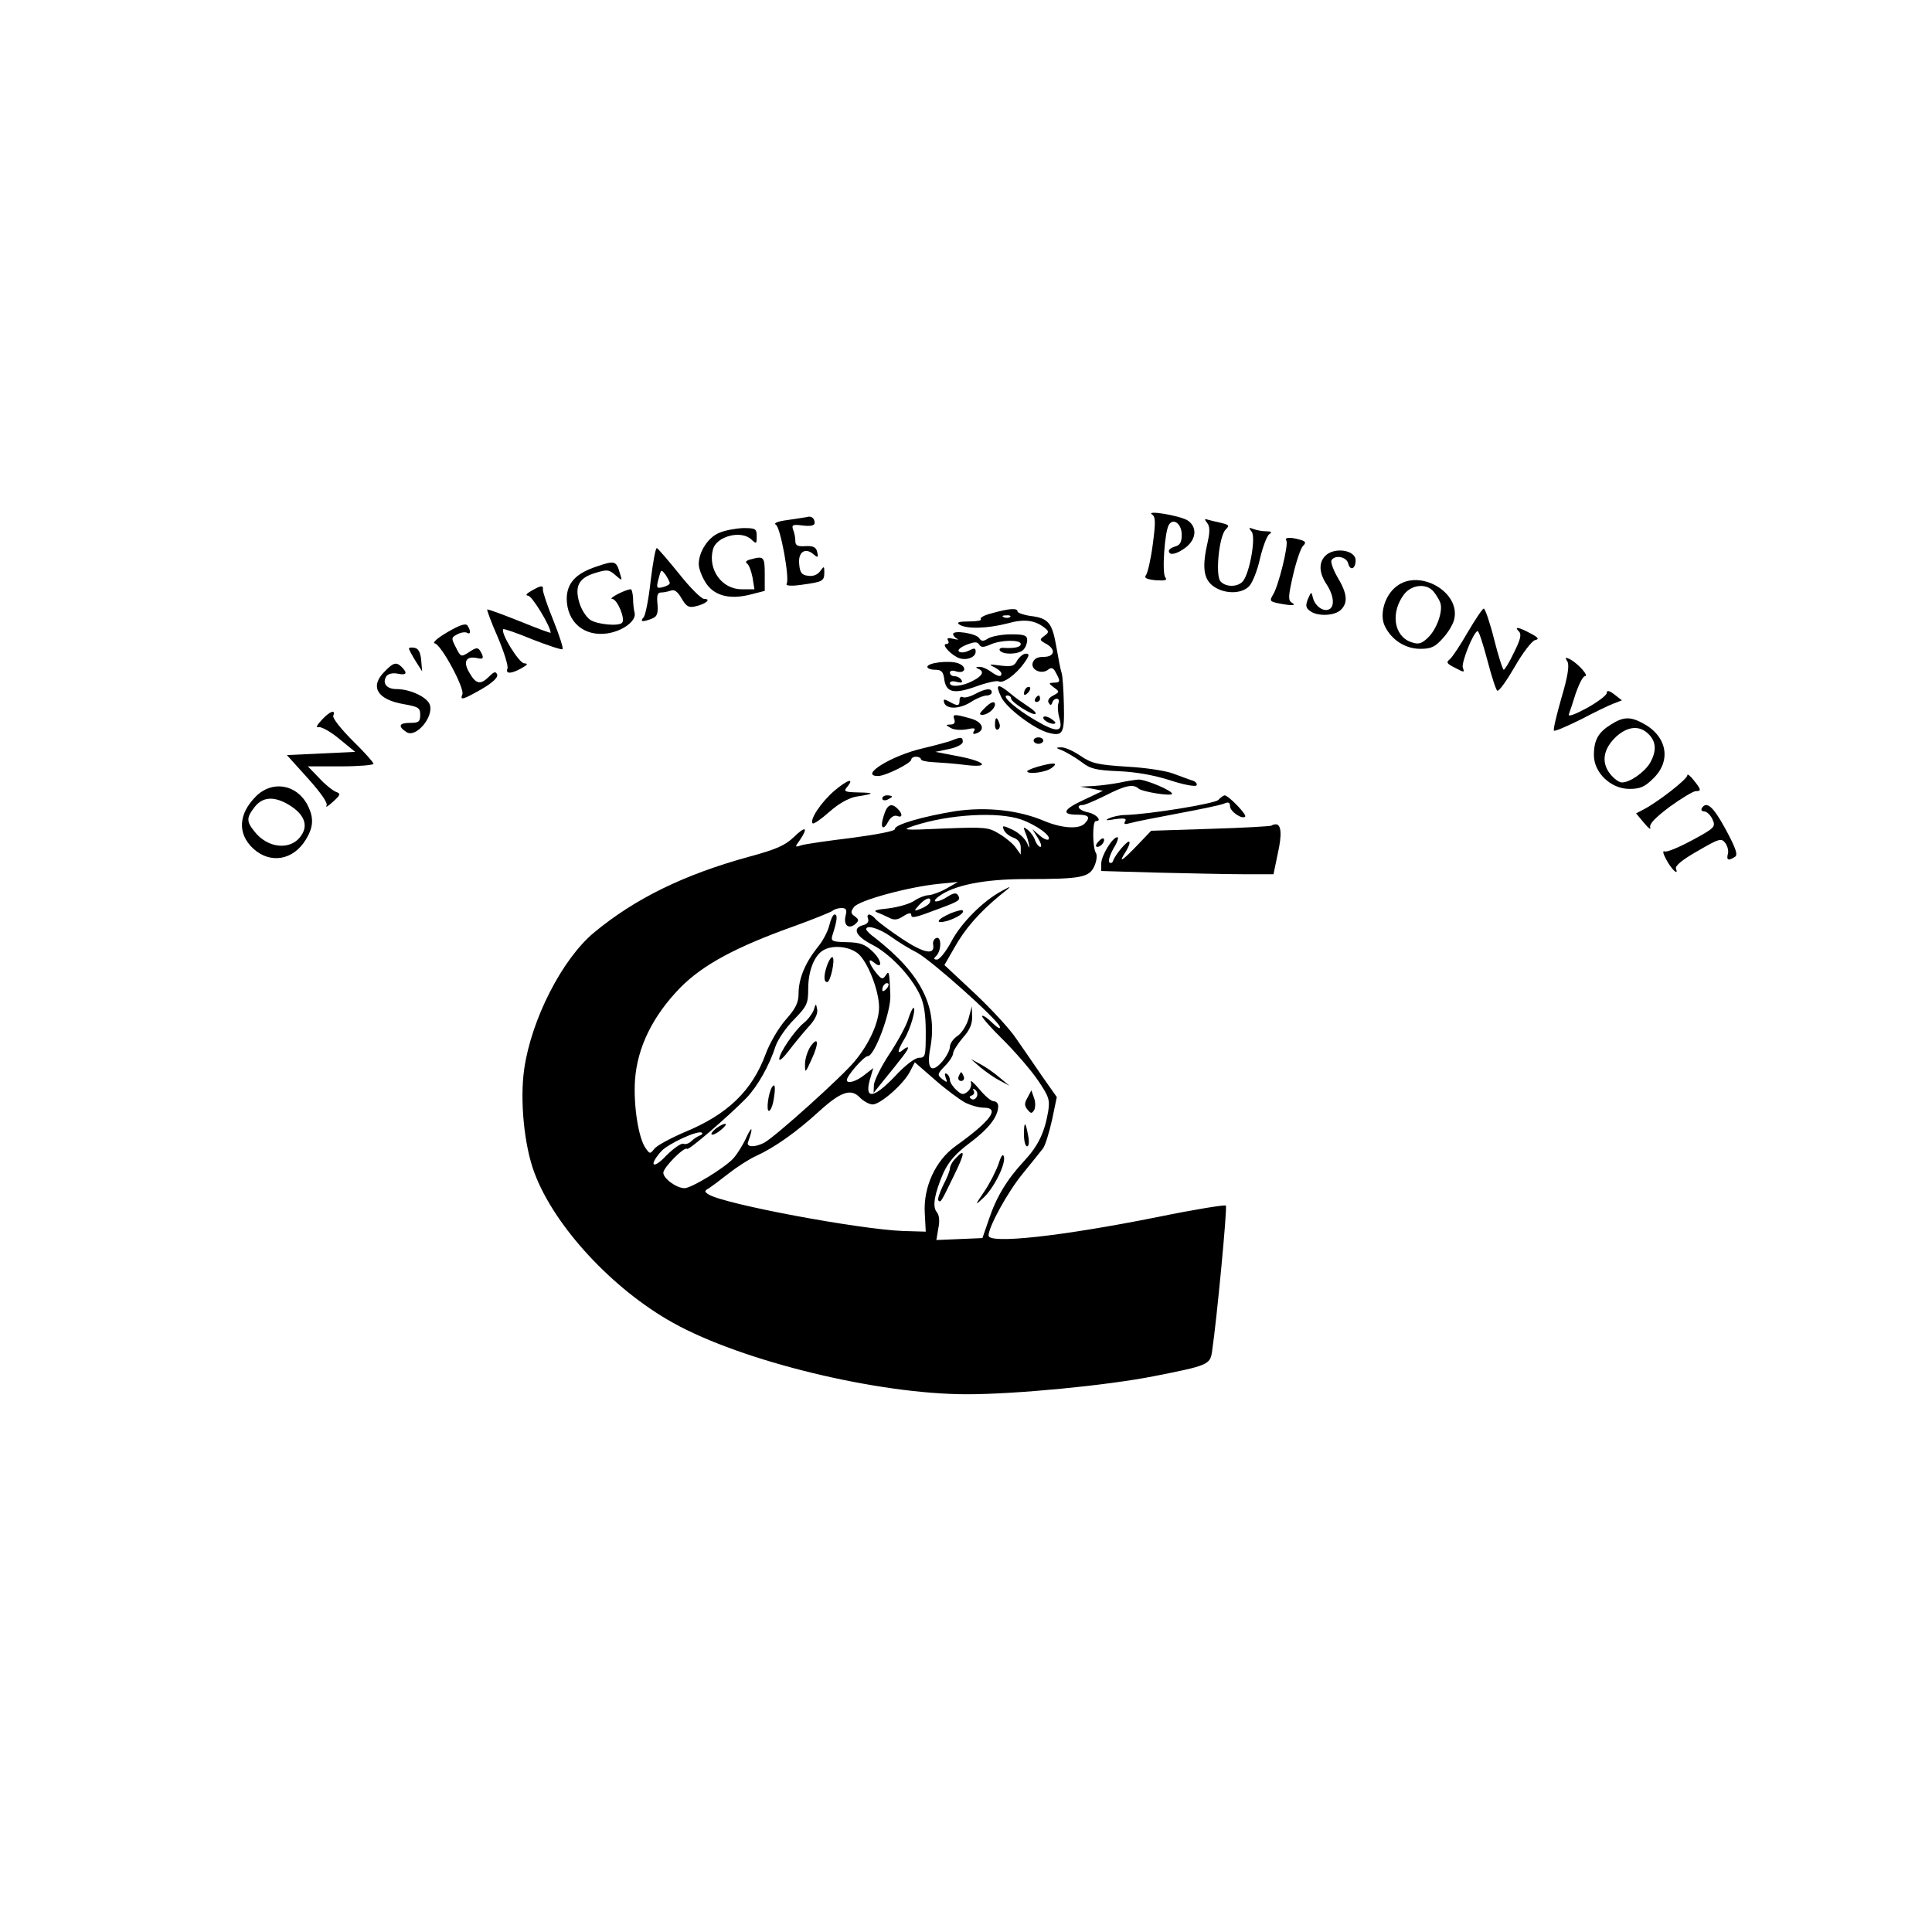 <?xml version="1.0" standalone="no"?>
<!DOCTYPE svg PUBLIC "-//W3C//DTD SVG 20010904//EN"
 "http://www.w3.org/TR/2001/REC-SVG-20010904/DTD/svg10.dtd">
<svg version="1.0" xmlns="http://www.w3.org/2000/svg"
 width="600pt" height="600pt" viewBox="0 0 600 600"
 preserveAspectRatio="xMidYMid meet">
<g transform="translate(0,600) scale(0.1,-0.1)"
fill="#000000" stroke="none">
<path d="M3578 4402 c11 -7 11 -25 2 -93 -6 -46 -16 -89 -21 -95 -7 -9 2 -13
30 -16 30 -2 37 0 30 9 -11 13 -2 142 11 163 14 23 40 3 40 -31 0 -22 -5 -32
-20 -36 -11 -3 -20 -9 -20 -14 0 -16 26 -10 54 12 32 26 34 63 4 83 -25 15
-132 33 -110 18z"/>
<path d="M2505 4394 c-5 -1 -32 -5 -59 -9 -32 -4 -45 -10 -36 -15 14 -9 43
-167 33 -183 -4 -6 13 -8 47 -3 65 9 70 11 70 39 0 19 -1 20 -13 3 -8 -11 -23
-17 -38 -14 -19 2 -25 10 -27 36 -4 37 18 53 44 31 14 -12 16 -11 12 6 -3 15
-11 20 -36 19 -25 -2 -32 2 -32 16 0 10 -3 26 -7 35 -5 15 -1 17 30 13 25 -3
37 0 37 8 0 15 -11 23 -25 18z"/>
<path d="M3749 4376 c8 -10 9 -26 2 -57 -18 -78 -14 -115 15 -138 34 -26 88
-27 113 -2 10 10 26 49 34 86 9 38 22 72 29 76 9 6 7 9 -9 9 -12 0 -30 3 -40
7 -15 6 -16 4 -6 -8 14 -17 -6 -129 -27 -154 -16 -19 -54 -19 -70 0 -16 20 -4
139 16 160 13 13 11 15 -13 21 -15 3 -34 8 -42 10 -11 4 -11 1 -2 -10z"/>
<path d="M2233 4345 c-34 -14 -63 -59 -63 -97 0 -13 9 -37 20 -55 25 -42 73
-56 138 -40 l47 12 0 52 c0 54 -3 57 -43 46 -14 -3 -19 -9 -12 -13 6 -4 13
-23 17 -43 l6 -37 -40 0 c-61 0 -105 61 -89 123 10 42 89 62 120 31 15 -14 16
-13 16 10 0 24 -3 26 -42 26 -24 -1 -57 -7 -75 -15z"/>
<path d="M3995 4321 c7 -13 -24 -139 -41 -167 -12 -20 -11 -22 18 -28 42 -8
56 -7 39 3 -11 7 -10 21 5 86 10 43 24 84 31 90 10 10 8 14 -10 19 -32 9 -49
7 -42 -3z"/>
<path d="M2021 4199 c-6 -56 -16 -108 -22 -116 -13 -14 -4 -16 26 -4 16 6 19
16 17 44 -3 28 0 37 11 37 9 0 22 3 31 6 11 4 21 -4 33 -25 15 -25 22 -29 43
-24 32 7 50 23 27 23 -9 0 -44 35 -78 78 -34 42 -65 78 -69 80 -4 1 -12 -43
-19 -99z m59 -10 c0 -4 -9 -9 -20 -12 -22 -6 -23 -3 -13 32 6 23 7 23 20 6 7
-11 13 -22 13 -26z"/>
<path d="M4116 4274 c-21 -21 -20 -53 4 -89 23 -35 26 -71 6 -78 -18 -7 -43
12 -49 38 -4 18 -5 18 -15 -5 -8 -20 -7 -28 6 -37 22 -18 77 -16 96 3 23 22
20 51 -10 101 -14 24 -22 48 -19 53 11 18 47 11 52 -10 6 -24 23 -17 23 10 0
32 -66 42 -94 14z"/>
<path d="M1851 4240 c-63 -21 -90 -51 -91 -98 0 -74 54 -120 127 -109 49 8 89
39 84 63 -3 11 -5 31 -5 47 -1 15 -4 27 -7 27 -15 0 -72 -29 -58 -30 16 0 42
-63 31 -74 -11 -12 -78 -5 -99 9 -13 9 -28 33 -34 54 -15 51 -1 77 51 92 35
11 42 10 61 -7 22 -19 22 -19 14 6 -11 39 -16 40 -74 20z"/>
<path d="M4337 4179 c-37 -28 -54 -88 -36 -124 21 -43 64 -70 110 -70 34 0 46
6 70 33 16 17 32 44 35 58 21 85 -108 159 -179 103z m115 -16 c8 -10 18 -26
21 -35 9 -26 -11 -82 -38 -108 -21 -20 -30 -22 -53 -14 -54 19 -64 93 -21 149
24 30 69 34 91 8z"/>
<path d="M1650 4165 c-16 -9 -19 -14 -10 -15 12 0 70 -95 70 -115 0 -2 -43 14
-97 36 -53 21 -98 38 -100 36 -1 -2 13 -41 33 -86 19 -45 33 -89 30 -97 -7
-18 12 -17 44 1 19 11 21 14 8 15 -16 0 -75 96 -65 106 2 2 43 -12 91 -32 49
-19 91 -33 93 -30 3 3 -10 43 -28 88 -19 46 -33 89 -33 96 2 15 -5 15 -36 -3z"/>
<path d="M3082 4096 c-24 -6 -40 -14 -36 -19 4 -4 -13 -7 -37 -7 -32 0 -40 -3
-29 -10 22 -14 87 -12 149 4 53 15 87 10 118 -16 11 -9 10 -13 -4 -23 -15 -11
-15 -13 5 -24 32 -17 28 -41 -7 -41 -20 0 -30 -6 -34 -19 -6 -22 29 -37 49
-20 9 7 16 5 23 -10 15 -27 14 -31 -6 -31 -17 -1 -17 -2 0 -15 18 -13 18 -14
-2 -25 -13 -6 -19 -16 -14 -23 5 -8 8 -8 11 1 2 7 8 12 14 12 6 0 8 -6 5 -14
-3 -8 -2 -29 3 -46 13 -45 -7 -47 -76 -6 -60 35 -106 76 -86 76 7 0 12 -4 12
-9 0 -12 69 -55 76 -48 3 3 -7 13 -23 23 -15 10 -41 28 -56 41 -39 32 -47 29
-28 -11 16 -35 104 -101 148 -112 44 -11 49 -2 47 87 -1 46 -4 91 -7 99 -3 8
-10 44 -16 79 -13 76 -24 91 -80 98 -22 3 -41 10 -41 14 0 11 -24 10 -78 -5z
m55 -12 c-3 -3 -12 -4 -19 -1 -8 3 -5 6 6 6 11 1 17 -2 13 -5z"/>
<path d="M4559 4038 c-23 -40 -48 -78 -56 -85 -13 -10 -10 -14 16 -27 28 -15
30 -15 24 0 -6 15 34 114 46 114 4 0 17 -41 30 -90 13 -50 27 -93 31 -95 5 -3
29 31 54 74 25 44 54 81 63 83 14 3 11 8 -14 21 -37 20 -52 22 -36 6 9 -9 5
-25 -15 -65 -14 -30 -29 -54 -32 -54 -3 0 -17 43 -30 95 -13 52 -28 95 -32 95
-4 0 -26 -33 -49 -72z"/>
<path d="M1390 4037 c-31 -18 -48 -33 -40 -35 20 -3 93 -139 86 -158 -8 -20 0
-18 60 16 34 20 51 36 48 45 -4 11 -10 9 -25 -6 -27 -27 -41 -24 -62 13 -20
34 -9 52 26 44 19 -5 21 2 8 23 -7 11 -13 10 -34 -4 -25 -16 -26 -16 -41 14
-15 29 -15 31 4 41 11 6 25 8 30 5 12 -7 13 5 2 22 -5 8 -23 3 -62 -20z"/>
<path d="M2960 4031 c0 -5 6 -12 13 -15 6 -3 1 -3 -12 0 -16 4 -21 3 -17 -5 4
-6 2 -11 -5 -11 -15 0 7 -27 33 -41 24 -13 58 -2 58 17 0 12 -4 12 -20 4 -11
-6 -25 -8 -31 -4 -7 4 2 13 21 21 26 10 35 11 41 1 6 -9 13 -9 34 0 32 15 95
16 95 2 0 -10 -20 -14 -53 -12 -10 1 -15 -3 -12 -8 9 -14 58 -13 73 2 7 7 12
20 12 30 0 15 -9 18 -50 18 -28 0 -59 -6 -70 -12 -17 -11 -22 -10 -29 0 -9 15
-81 26 -81 13z"/>
<path d="M1270 3986 c0 -3 9 -20 20 -38 l21 -33 -3 35 c-2 24 -9 36 -20 38
-10 2 -18 1 -18 -2z"/>
<path d="M3159 3949 c-9 -18 -17 -20 -52 -16 -36 5 -38 4 -19 -5 12 -6 22 -15
22 -20 0 -12 -12 -9 -34 7 -11 8 -27 15 -35 14 -11 0 -12 -2 -3 -6 20 -8 14
-22 -18 -38 -32 -17 -70 -20 -70 -6 0 5 10 7 22 3 14 -3 19 -2 14 6 -4 7 -14
12 -22 12 -8 0 -14 5 -14 11 0 6 8 8 19 4 29 -9 36 14 7 25 -27 10 -96 2 -96
-11 0 -5 11 -9 24 -9 19 0 25 -6 28 -26 5 -45 29 -51 99 -26 33 12 65 19 70
16 14 -8 53 20 79 56 17 24 18 30 6 30 -8 0 -20 -10 -27 -21z"/>
<path d="M4868 3945 c6 -12 1 -46 -19 -113 -15 -53 -26 -98 -23 -101 3 -3 39
13 82 34 42 22 89 45 103 50 l26 10 -23 18 c-17 13 -24 14 -24 5 0 -7 -28 -28
-62 -47 -35 -19 -59 -28 -56 -20 3 8 13 38 22 67 10 28 22 52 28 52 14 0 -20
38 -45 52 -16 8 -18 7 -9 -7z"/>
<path d="M1195 3915 c-48 -47 -24 -88 60 -102 44 -8 50 -11 50 -33 0 -22 -5
-25 -33 -25 -33 0 -37 -11 -9 -29 29 -18 84 47 72 85 -8 24 -61 49 -104 49
-30 0 -45 18 -31 40 5 7 19 11 34 8 28 -6 33 1 14 20 -17 17 -26 15 -53 -13z"/>
<path d="M3187 3863 c-4 -3 -7 -11 -7 -17 0 -6 5 -5 12 2 6 6 9 14 7 17 -3 3
-9 2 -12 -2z"/>
<path d="M3027 3844 c-15 -8 -32 -12 -37 -9 -6 3 -10 -1 -10 -9 0 -19 -5 -20
-32 -5 -16 9 -19 8 -16 -3 7 -21 46 -21 82 1 18 12 41 21 50 21 9 0 16 5 16
10 0 14 -20 12 -53 -6z"/>
<path d="M3215 3830 c-3 -5 -1 -10 4 -10 6 0 11 5 11 10 0 6 -2 10 -4 10 -3 0
-8 -4 -11 -10z"/>
<path d="M3056 3799 c-15 -15 -16 -19 -5 -19 16 0 39 19 39 32 0 13 -14 8 -34
-13z"/>
<path d="M999 3764 c-16 -17 -19 -25 -9 -22 9 1 38 -15 64 -37 l49 -40 -106
-5 -106 -5 65 -72 c41 -46 63 -77 58 -85 -4 -7 5 -2 20 12 24 22 25 25 9 31
-10 4 -34 23 -52 43 l-35 36 102 0 c56 0 102 4 102 8 0 4 -29 37 -65 72 -36
36 -63 70 -60 77 8 21 -10 15 -36 -13z"/>
<path d="M2964 3765 c3 -10 -1 -15 -12 -15 -16 -1 -16 -1 1 -11 10 -6 32 -7
49 -4 23 5 29 4 23 -5 -5 -8 -3 -11 6 -8 31 10 21 37 -18 47 -50 14 -56 14
-49 -4z"/>
<path d="M3240 3771 c0 -10 30 -24 37 -17 3 2 -5 9 -16 16 -12 6 -21 7 -21 1z"/>
<path d="M3090 3749 c0 -11 4 -18 10 -14 5 3 7 12 3 20 -7 21 -13 19 -13 -6z"/>
<path d="M5003 3750 c-39 -24 -53 -48 -53 -95 0 -55 53 -105 110 -105 34 0 48
6 76 34 56 56 40 132 -36 171 -38 20 -59 19 -97 -5z m117 -30 c24 -24 25 -53
4 -90 -18 -29 -62 -60 -87 -60 -9 0 -25 12 -37 27 -28 36 -21 78 20 116 36 32
72 35 100 7z"/>
<path d="M2955 3700 c-11 -4 -51 -15 -89 -24 -97 -22 -200 -86 -139 -86 23 0
103 40 103 51 0 5 7 9 15 9 8 0 15 -4 15 -8 0 -4 17 -8 38 -9 20 -1 63 -4 95
-8 83 -11 72 9 -15 26 l-73 14 43 9 c24 5 42 15 42 22 0 16 -6 16 -35 4z"/>
<path d="M3210 3700 c0 -5 7 -10 15 -10 8 0 15 5 15 10 0 6 -7 10 -15 10 -8 0
-15 -4 -15 -10z"/>
<path d="M3300 3669 c13 -6 39 -21 58 -35 28 -22 46 -26 115 -29 52 -2 110
-12 160 -28 42 -14 80 -21 83 -16 3 5 -3 12 -13 15 -10 3 -36 13 -58 21 -22 9
-87 19 -145 22 -92 6 -110 10 -145 34 -22 15 -49 27 -60 26 -17 0 -17 -2 5
-10z"/>
<path d="M3223 3619 c-18 -5 -33 -12 -33 -14 0 -11 58 -4 76 10 23 17 7 18
-43 4z"/>
<path d="M5240 3592 c0 -12 -93 -84 -136 -106 l-23 -12 25 -30 c13 -16 22 -22
19 -14 -4 11 16 31 61 65 36 26 73 48 80 48 18 0 18 4 -6 34 -11 14 -20 21
-20 15z"/>
<path d="M2591 3544 c-41 -35 -78 -91 -67 -101 3 -3 26 13 52 36 28 25 60 43
83 47 58 9 59 12 7 13 -42 1 -47 3 -36 16 26 31 2 24 -39 -11z"/>
<path d="M3475 3569 c-22 -4 -58 -9 -80 -10 l-40 -2 35 -6 35 -7 -57 -27 c-66
-30 -74 -47 -23 -47 37 0 43 -8 23 -28 -18 -18 -71 -14 -124 8 -79 34 -180 45
-276 31 -100 -16 -191 -42 -189 -56 1 -6 -58 -17 -133 -27 -74 -9 -144 -19
-157 -23 -21 -7 -21 -6 -5 16 27 40 18 45 -18 10 -28 -27 -56 -39 -141 -62
-200 -55 -352 -129 -480 -235 -99 -82 -195 -270 -217 -424 -14 -97 0 -239 32
-323 62 -166 243 -361 430 -465 215 -120 637 -222 913 -222 151 0 433 27 580
56 168 33 175 36 181 76 15 100 48 449 43 454 -3 3 -97 -12 -209 -35 -304 -61
-528 -85 -528 -58 0 27 60 136 106 192 27 33 55 68 62 77 8 9 20 50 29 89 l15
72 -43 61 c-23 34 -60 87 -82 119 -21 32 -81 96 -132 144 l-92 86 31 54 c33
59 77 109 141 162 39 31 39 32 6 14 -58 -31 -127 -100 -157 -158 -16 -30 -36
-55 -44 -55 -11 0 -11 3 -2 12 16 16 16 61 0 55 -7 -2 -12 -12 -10 -21 6 -33
-28 -27 -96 18 -39 26 -75 53 -82 61 -16 19 -31 20 -24 1 3 -8 -3 -16 -15 -19
-36 -9 -23 -35 28 -61 53 -27 119 -95 147 -154 13 -26 19 -60 19 -117 0 -75
-1 -80 -21 -80 -12 0 -43 -23 -76 -59 -69 -72 -97 -71 -73 3 l7 24 -27 -21
c-26 -21 -55 -29 -55 -16 0 13 53 74 65 74 21 0 73 139 70 190 -3 75 -4 77
-15 60 -9 -13 -13 -11 -30 10 -23 29 -26 48 -6 31 28 -24 25 7 -4 34 -24 23
-39 28 -80 29 -46 1 -50 3 -45 21 15 46 17 65 7 65 -5 0 -12 -15 -16 -32 -4
-18 -20 -50 -37 -70 -39 -49 -59 -98 -59 -144 0 -28 -9 -46 -40 -81 -22 -25
-50 -73 -62 -106 -42 -114 -118 -188 -252 -243 -44 -19 -87 -42 -94 -52 -13
-16 -14 -16 -26 1 -23 30 -39 133 -34 212 7 102 55 200 141 288 70 71 174 127
357 192 58 21 109 42 115 46 5 5 18 9 28 9 15 0 18 -5 13 -24 -7 -29 9 -43 30
-26 12 11 12 14 -1 24 -13 9 -14 14 -3 29 15 21 171 63 263 72 l60 6 -35 -20
c-19 -11 -44 -20 -55 -21 -11 0 -32 -8 -45 -17 -14 -10 -50 -20 -80 -24 -40
-4 -50 -7 -35 -13 11 -4 28 -12 38 -17 14 -7 25 -6 43 6 15 10 24 11 24 4 0
-12 10 -10 89 20 62 23 65 26 56 41 -5 8 -14 7 -31 -4 -30 -20 -56 -21 -30 -1
47 36 142 55 273 55 172 0 196 5 212 41 7 16 9 34 4 41 -10 16 -11 98 0 98 21
0 3 21 -23 27 -29 5 -42 23 -17 23 6 0 39 14 71 30 61 31 85 36 102 21 11 -10
104 -25 104 -16 0 10 -83 45 -105 44 -11 -1 -38 -5 -60 -10z m-304 -114 c48
-17 96 -52 85 -62 -3 -3 -16 2 -28 13 l-22 19 17 -27 c10 -16 13 -28 8 -28 -5
0 -12 9 -16 19 -3 11 -13 25 -22 33 -15 11 -16 11 -9 -7 5 -11 10 -29 12 -40
2 -11 0 -9 -6 6 -6 14 -26 33 -45 42 -30 14 -33 14 -28 1 3 -9 16 -20 29 -25
16 -5 24 -17 24 -31 l0 -22 -15 21 c-8 12 -31 31 -51 43 -34 21 -43 22 -172
17 -130 -6 -135 -5 -92 9 107 35 259 44 331 19z m-283 -257 c-2 -6 -15 -15
-28 -20 -23 -9 -23 -8 -5 12 20 22 39 27 33 8z m-121 -107 c22 -16 58 -38 80
-49 44 -23 248 -205 258 -230 3 -10 -7 -4 -24 12 -17 17 -31 25 -31 20 0 -5
30 -39 66 -74 36 -36 84 -91 106 -123 36 -53 39 -62 33 -100 -11 -64 -31 -106
-74 -152 -54 -58 -87 -113 -110 -182 l-20 -58 -71 -3 -72 -3 6 36 c5 23 3 42
-5 51 -14 17 -7 57 21 122 16 34 37 59 81 92 59 44 89 82 89 115 0 8 -6 15
-14 15 -8 0 -28 17 -45 38 -17 20 -29 30 -26 21 3 -9 -1 -22 -10 -29 -13 -11
-19 -10 -35 5 -11 10 -20 24 -20 31 0 7 -4 16 -10 19 -6 4 -7 -1 -3 -12 6 -16
5 -16 -11 -4 -16 13 -15 16 9 41 14 14 25 32 25 39 0 7 14 29 30 48 21 23 30
43 29 66 l-1 32 -10 -38 c-6 -21 -21 -45 -34 -54 -13 -8 -24 -24 -24 -34 0
-10 -11 -31 -24 -46 -34 -39 -49 -22 -37 42 24 128 -28 230 -171 342 -16 11
-28 24 -28 27 0 15 41 3 77 -23z m-104 -51 c31 -24 67 -116 67 -168 0 -46 -30
-113 -75 -167 -38 -47 -248 -236 -282 -254 -29 -15 -56 -14 -50 2 16 43 14 55
-4 17 -11 -25 -30 -55 -42 -68 -28 -30 -130 -92 -151 -92 -25 0 -66 30 -66 48
0 16 66 83 74 74 5 -5 127 100 184 158 35 37 71 100 91 162 7 20 32 57 57 82
40 41 44 49 44 96 0 55 19 103 47 119 29 17 78 12 106 -9z m89 -112 c-7 -7
-12 -8 -12 -2 0 6 3 14 7 17 3 4 9 5 12 2 2 -3 -1 -11 -7 -17z m245 -352 c18
-9 43 -16 58 -16 52 0 22 -41 -87 -119 -63 -45 -101 -128 -96 -209 l3 -57 -70
2 c-136 5 -560 84 -605 114 -13 8 -13 11 2 19 9 6 36 26 60 45 24 19 62 44 86
55 59 27 126 75 194 137 69 63 101 74 129 44 11 -11 29 -21 39 -21 24 0 96 63
116 102 l15 29 62 -54 c34 -30 76 -61 94 -71z m37 19 c-4 -8 -11 -12 -17 -8
-8 5 -7 8 1 11 7 2 9 9 6 14 -4 7 -2 8 4 4 6 -4 9 -13 6 -21z m-862 -122 c-7
-3 -18 -10 -25 -17 -7 -7 -18 -11 -25 -8 -7 2 -31 -15 -53 -37 -41 -44 -56
-32 -16 13 21 24 117 68 127 58 3 -3 -1 -7 -8 -9z"/>
<path d="M3045 2685 c17 -14 44 -33 60 -41 l30 -16 -30 25 c-16 14 -43 33 -60
42 l-30 16 30 -26z"/>
<path d="M2977 2657 c-3 -8 1 -14 8 -14 7 0 11 6 8 14 -3 7 -6 13 -8 13 -2 0
-5 -6 -8 -13z"/>
<path d="M3191 2591 c-10 -17 -10 -25 0 -37 11 -13 13 -13 21 -1 4 9 4 26 -1
38 l-8 23 -12 -23z"/>
<path d="M3180 2477 c0 -20 4 -37 10 -37 5 0 7 14 3 33 -8 45 -13 47 -13 4z"/>
<path d="M2967 2402 c-10 -10 -17 -24 -17 -31 0 -6 -9 -30 -21 -52 -11 -23
-18 -44 -15 -47 8 -7 7 -8 48 76 35 71 37 89 5 54z"/>
<path d="M3101 2385 c-8 -22 -27 -60 -44 -85 -30 -44 -30 -45 -4 -21 33 30 70
104 65 128 -3 12 -9 4 -17 -22z"/>
<path d="M2570 3006 c-12 -33 -13 -56 -1 -56 10 0 25 69 17 77 -3 3 -10 -6
-16 -21z"/>
<path d="M2527 2863 c-5 -12 -18 -30 -31 -40 -28 -23 -76 -93 -76 -112 0 -8
13 4 29 25 16 21 43 54 60 73 20 21 31 41 29 55 -4 21 -4 21 -11 -1z"/>
<path d="M2517 2750 c-9 -14 -17 -38 -17 -55 0 -29 1 -28 20 14 24 51 22 76
-3 41z"/>
<path d="M2397 2623 c-11 -19 -18 -73 -9 -73 5 0 12 17 15 37 6 36 4 52 -6 36z"/>
<path d="M2224 2496 c-10 -8 -17 -17 -14 -19 3 -3 16 3 29 14 27 22 15 26 -15
5z"/>
<path d="M795 3527 c-55 -55 -58 -116 -9 -162 53 -49 125 -37 164 28 24 39 25
68 5 107 -34 65 -110 77 -160 27z m103 -27 c46 -28 60 -62 38 -94 -31 -48
-104 -42 -146 12 -25 31 -25 43 1 76 25 32 61 34 107 6z"/>
<path d="M2740 3520 c0 -5 7 -7 15 -4 8 4 15 8 15 10 0 2 -7 4 -15 4 -8 0 -15
-4 -15 -10z"/>
<path d="M3784 3516 c-11 -12 -216 -45 -289 -47 -16 0 -39 -5 -50 -10 -15 -7
-10 -8 18 -3 29 4 37 2 31 -7 -5 -9 -1 -10 17 -5 13 4 80 17 149 30 69 13 133
26 143 31 12 5 17 3 17 -9 0 -16 38 -42 47 -32 6 6 -52 66 -64 66 -4 -1 -13
-7 -19 -14z"/>
<path d="M2744 3465 c-12 -38 -1 -47 16 -14 7 12 18 18 26 15 17 -7 18 6 2 22
-20 20 -33 14 -44 -23z"/>
<path d="M5285 3490 c-3 -5 0 -10 8 -10 7 0 19 -11 25 -24 11 -24 8 -27 -64
-66 -41 -22 -79 -38 -85 -34 -6 3 -4 -8 5 -24 16 -31 40 -54 31 -30 -4 9 21
29 67 55 67 39 74 41 86 25 7 -9 11 -25 8 -34 -5 -20 2 -22 22 -9 10 6 3 26
-28 84 -39 72 -60 91 -75 67z"/>
<path d="M3949 3436 c-2 -2 -87 -7 -189 -10 l-185 -6 -43 -45 c-49 -51 -60
-57 -36 -20 9 14 14 28 11 31 -5 5 -43 -39 -50 -59 -2 -7 -8 -9 -12 -5 -4 4 2
23 13 43 12 19 17 35 12 35 -15 0 -50 -57 -50 -82 l0 -23 173 -5 c94 -2 215
-5 267 -5 l95 0 13 63 c14 61 11 92 -6 92 -5 0 -11 -2 -13 -4z"/>
<path d="M3410 3385 c-8 -9 -8 -15 -2 -15 12 0 26 19 19 26 -2 2 -10 -2 -17
-11z"/>
<path d="M2953 3164 c-44 -19 -52 -35 -11 -24 31 10 56 26 47 33 -2 2 -18 -2
-36 -9z"/>
<path d="M2820 2833 c-7 -21 -33 -69 -59 -108 -25 -38 -46 -81 -47 -94 l-1
-25 21 26 c74 91 86 107 86 114 0 3 -7 1 -15 -6 -20 -17 -19 -4 4 34 19 31 37
96 28 96 -3 0 -11 -17 -17 -37z"/>
</g>
</svg>
